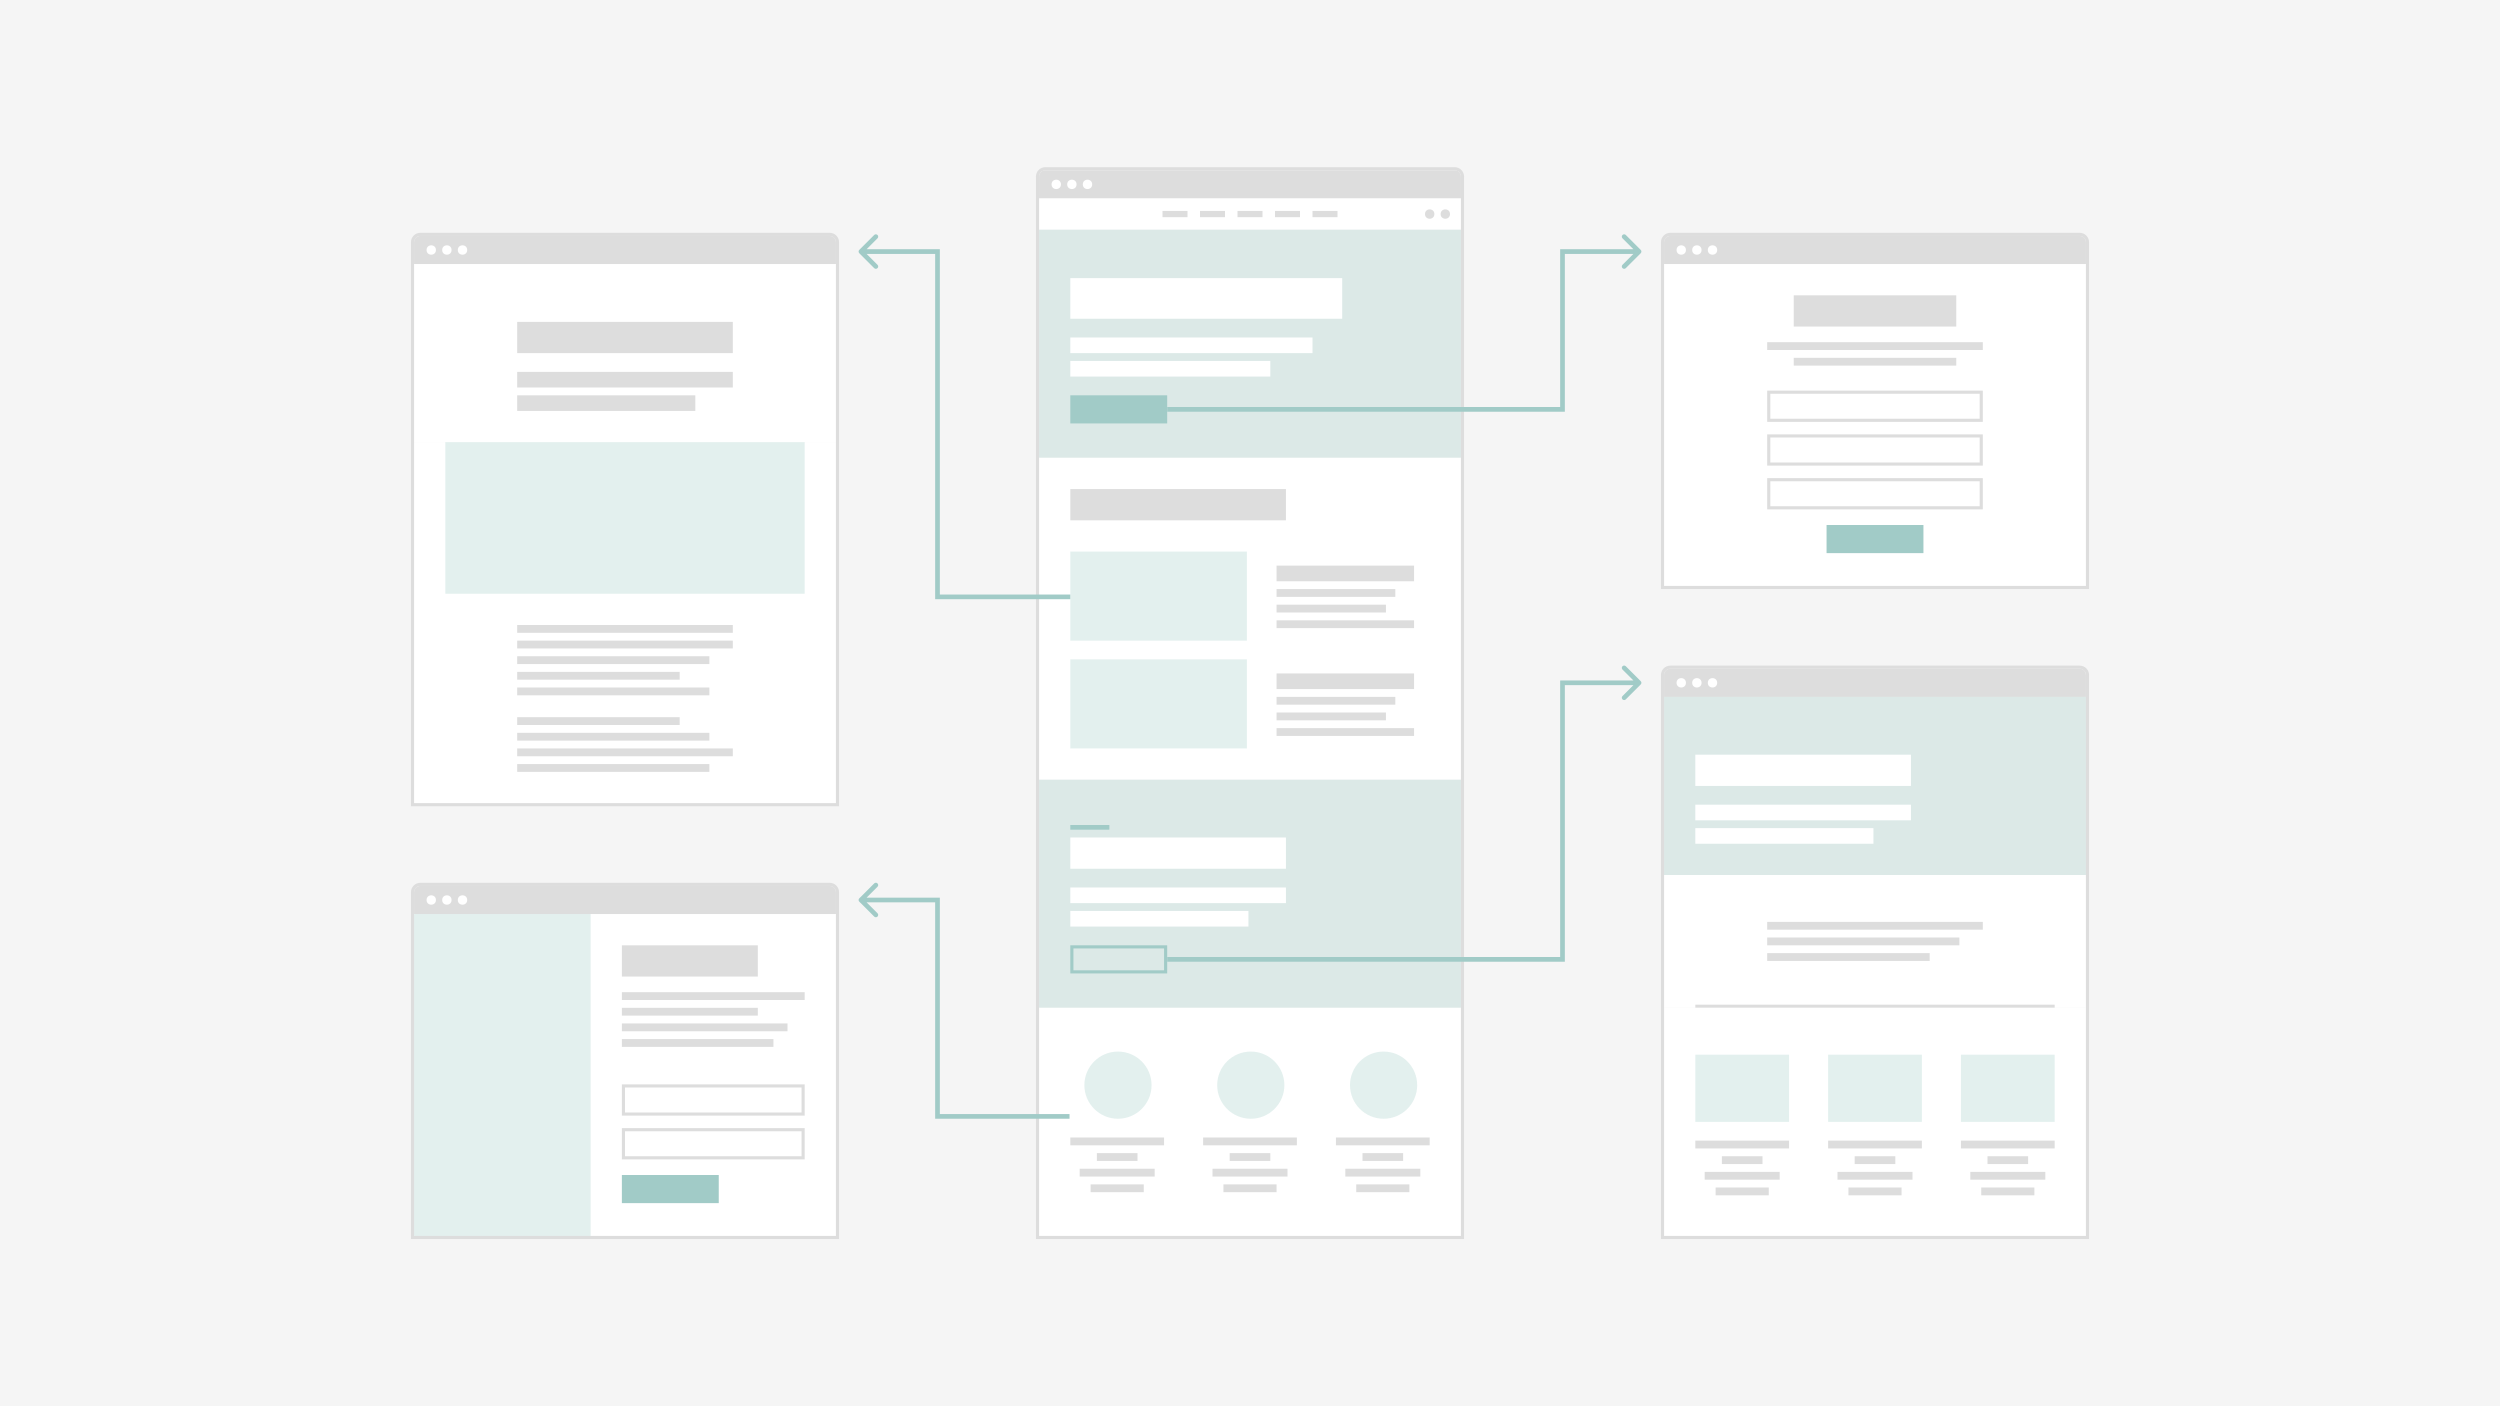 <svg width="1600" height="900" viewBox="0 0 1600 900" fill="none" xmlns="http://www.w3.org/2000/svg">
<rect width="1600" height="900" fill="#F5F5F5"/>
<path d="M665 113C665 110.791 666.791 109 669 109H931C933.209 109 935 110.791 935 113V127H665V113Z" fill="#DDDDDD"/>
<circle cx="676" cy="118" r="3" fill="white"/>
<circle cx="686" cy="118" r="3" fill="white"/>
<circle cx="696" cy="118" r="3" fill="white"/>
<rect width="270" height="20" transform="translate(665 127)" fill="white"/>
<rect x="792" y="135" width="16" height="4" fill="#DDDDDD"/>
<rect x="768" y="135" width="16" height="4" fill="#DDDDDD"/>
<rect x="744" y="135" width="16" height="4" fill="#DDDDDD"/>
<rect x="816" y="135" width="16" height="4" fill="#DDDDDD"/>
<rect x="840" y="135" width="16" height="4" fill="#DDDDDD"/>
<circle cx="915" cy="137" r="3" fill="#DDDDDD"/>
<circle cx="925" cy="137" r="3" fill="#DDDDDD"/>
<rect width="270" height="146" transform="translate(665 147)" fill="#A1CBC7" fill-opacity="0.3"/>
<rect x="685" y="178" width="174" height="26" fill="white"/>
<rect x="685" y="216" width="155" height="10" fill="white"/>
<rect x="685" y="231" width="128" height="10" fill="white"/>
<rect x="685" y="253" width="62" height="18" fill="#A1CBC7"/>
<rect width="270" height="206" transform="translate(665 293)" fill="white"/>
<rect x="817" y="362" width="88" height="10" fill="#DDDDDD"/>
<rect x="817" y="387" width="70" height="5" fill="#DDDDDD"/>
<rect x="817" y="397" width="88" height="5" fill="#DDDDDD"/>
<rect x="817" y="377" width="76" height="5" fill="#DDDDDD"/>
<rect x="685" y="353" width="113" height="57" fill="#A1CBC7" fill-opacity="0.3"/>
<rect x="817" y="431" width="88" height="10" fill="#DDDDDD"/>
<rect x="817" y="456" width="70" height="5" fill="#DDDDDD"/>
<rect x="817" y="466" width="88" height="5" fill="#DDDDDD"/>
<rect x="817" y="446" width="76" height="5" fill="#DDDDDD"/>
<rect x="685" y="422" width="113" height="57" fill="#A1CBC7" fill-opacity="0.3"/>
<rect x="685" y="313" width="138" height="20" fill="#DDDDDD"/>
<rect width="270" height="146" transform="translate(665 499)" fill="#A1CBC7" fill-opacity="0.3"/>
<rect x="685" y="536" width="138" height="20" fill="white"/>
<rect x="685" y="568" width="138" height="10" fill="white"/>
<rect x="685" y="528" width="25" height="3" fill="#A1CBC7"/>
<rect x="685" y="583" width="114" height="10" fill="white"/>
<rect x="686" y="606" width="60" height="16" stroke="#A1CBC7" stroke-width="2"/>
<rect width="270" height="146" transform="translate(665 645)" fill="white"/>
<rect x="776" y="724" width="48" height="5" fill="white"/>
<circle cx="800.5" cy="694.5" r="21.5" fill="#A1CBC7" fill-opacity="0.3"/>
<rect x="770" y="728" width="60" height="5" fill="#DDDDDD"/>
<rect x="776" y="748" width="48" height="5" fill="#DDDDDD"/>
<rect x="783" y="758" width="34" height="5" fill="#DDDDDD"/>
<rect x="787" y="738" width="26" height="5" fill="#DDDDDD"/>
<circle cx="715.5" cy="694.5" r="21.5" fill="#A1CBC7" fill-opacity="0.3"/>
<rect x="685" y="728" width="60" height="5" fill="#DDDDDD"/>
<rect x="691" y="748" width="48" height="5" fill="#DDDDDD"/>
<rect x="698" y="758" width="34" height="5" fill="#DDDDDD"/>
<rect x="702" y="738" width="26" height="5" fill="#DDDDDD"/>
<circle cx="885.5" cy="694.5" r="21.5" fill="#A1CBC7" fill-opacity="0.3"/>
<rect x="855" y="728" width="60" height="5" fill="#DDDDDD"/>
<rect x="861" y="748" width="48" height="5" fill="#DDDDDD"/>
<rect x="868" y="758" width="34" height="5" fill="#DDDDDD"/>
<rect x="872" y="738" width="26" height="5" fill="#DDDDDD"/>
<path d="M935 792H936V791V113C936 110.239 933.761 108 931 108H669C666.239 108 664 110.239 664 113V791V792H665H935Z" stroke="#DDDDDD" stroke-width="2"/>
<path d="M1000 161L1000 159.5L998.5 159.5L998.5 161L1000 161ZM1050.06 162.061C1050.65 161.475 1050.65 160.525 1050.06 159.939L1040.51 150.393C1039.93 149.808 1038.98 149.808 1038.39 150.393C1037.81 150.979 1037.81 151.929 1038.39 152.515L1046.88 161L1038.39 169.485C1037.81 170.071 1037.81 171.021 1038.39 171.607C1038.98 172.192 1039.93 172.192 1040.51 171.607L1050.06 162.061ZM1000 262L1000 263.5L1001.5 263.5L1001.5 262L1000 262ZM1000 162.5L1049 162.5L1049 159.5L1000 159.5L1000 162.5ZM998.5 161L998.5 262L1001.5 262L1001.5 161L998.5 161ZM1000 260.5L747 260.5L747 263.5L1000 263.5L1000 260.5Z" fill="#A1CBC7"/>
<path d="M1000 437L1000 435.5L998.5 435.5L998.5 437L1000 437ZM1050.06 438.061C1050.65 437.475 1050.65 436.525 1050.06 435.939L1040.51 426.393C1039.93 425.808 1038.98 425.808 1038.39 426.393C1037.81 426.979 1037.81 427.929 1038.39 428.515L1046.88 437L1038.39 445.485C1037.81 446.071 1037.81 447.021 1038.39 447.607C1038.98 448.192 1039.93 448.192 1040.51 447.607L1050.06 438.061ZM1000 614L1000 615.5L1001.5 615.5L1001.5 614L1000 614ZM1000 438.5L1049 438.5L1049 435.5L1000 435.5L1000 438.5ZM998.5 437L998.5 614L1001.5 614L1001.5 437L998.5 437ZM1000 612.5L747 612.5L747 615.5L1000 615.5L1000 612.5Z" fill="#A1CBC7"/>
<path d="M600 576L601.5 576L601.5 574.5L600 574.5L600 576ZM549.939 574.939C549.354 575.525 549.354 576.475 549.939 577.061L559.485 586.607C560.071 587.192 561.021 587.192 561.607 586.607C562.192 586.021 562.192 585.071 561.607 584.485L553.121 576L561.607 567.515C562.192 566.929 562.192 565.979 561.607 565.393C561.021 564.808 560.071 564.808 559.485 565.393L549.939 574.939ZM600 714.5L598.5 714.5L598.5 716L600 716L600 714.5ZM600 574.5L551 574.5L551 577.5L600 577.5L600 574.5ZM598.5 576L598.5 714.5L601.5 714.5L601.5 576L598.5 576ZM600 716L684.5 716L684.5 713L600 713L600 716Z" fill="#A1CBC7"/>
<path d="M600 161L601.5 161L601.5 159.5L600 159.5L600 161ZM549.939 159.939C549.354 160.525 549.354 161.475 549.939 162.061L559.485 171.607C560.071 172.192 561.021 172.192 561.607 171.607C562.192 171.021 562.192 170.071 561.607 169.485L553.121 161L561.607 152.515C562.192 151.929 562.192 150.979 561.607 150.393C561.021 149.808 560.071 149.808 559.485 150.393L549.939 159.939ZM600 382L598.5 382L598.5 383.5L600 383.5L600 382ZM600 159.5L551 159.5L551 162.5L600 162.5L600 159.5ZM598.5 161L598.5 382L601.5 382L601.5 161L598.5 161ZM600 383.5L685 383.5V380.5L600 380.5L600 383.5Z" fill="#A1CBC7"/>
<path d="M1065 432C1065 429.791 1066.79 428 1069 428H1331C1333.21 428 1335 429.791 1335 432V446H1065V432Z" fill="#DDDDDD"/>
<circle cx="1076" cy="437" r="3" fill="white"/>
<circle cx="1086" cy="437" r="3" fill="white"/>
<circle cx="1096" cy="437" r="3" fill="white"/>
<rect width="270" height="114" transform="translate(1065 446)" fill="#A1CBC7" fill-opacity="0.3"/>
<rect x="1085" y="483" width="138" height="20" fill="white"/>
<rect x="1085" y="515" width="138" height="10" fill="white"/>
<rect x="1085" y="530" width="114" height="10" fill="white"/>
<rect width="270" height="85" transform="translate(1065 560)" fill="white"/>
<rect x="1131" y="590" width="138" height="5" fill="#DDDDDD"/>
<rect x="1131" y="600" width="123" height="5" fill="#DDDDDD"/>
<rect x="1131" y="610" width="104" height="5" fill="#DDDDDD"/>
<line x1="1085" y1="644" x2="1315" y2="644" stroke="#DDDDDD" stroke-width="2"/>
<rect width="270" height="146" transform="translate(1065 645)" fill="white"/>
<rect x="1176" y="724" width="48" height="5" fill="white"/>
<rect x="1170" y="730" width="60" height="5" fill="#DDDDDD"/>
<rect x="1170" y="675" width="60" height="43" fill="#A1CBC7" fill-opacity="0.3"/>
<rect x="1176" y="750" width="48" height="5" fill="#DDDDDD"/>
<rect x="1183" y="760" width="34" height="5" fill="#DDDDDD"/>
<rect x="1187" y="740" width="26" height="5" fill="#DDDDDD"/>
<rect x="1085" y="730" width="60" height="5" fill="#DDDDDD"/>
<rect x="1091" y="750" width="48" height="5" fill="#DDDDDD"/>
<rect x="1098" y="760" width="34" height="5" fill="#DDDDDD"/>
<rect x="1102" y="740" width="26" height="5" fill="#DDDDDD"/>
<rect x="1085" y="675" width="60" height="43" fill="#A1CBC7" fill-opacity="0.3"/>
<rect x="1255" y="675" width="60" height="43" fill="#A1CBC7" fill-opacity="0.3"/>
<rect x="1255" y="730" width="60" height="5" fill="#DDDDDD"/>
<rect x="1261" y="750" width="48" height="5" fill="#DDDDDD"/>
<rect x="1268" y="760" width="34" height="5" fill="#DDDDDD"/>
<rect x="1272" y="740" width="26" height="5" fill="#DDDDDD"/>
<path d="M1335 792H1336V791V432C1336 429.239 1333.76 427 1331 427H1069C1066.24 427 1064 429.239 1064 432V791V792H1065H1335Z" stroke="#DDDDDD" stroke-width="2"/>
<path d="M265 155C265 152.791 266.791 151 269 151H531C533.209 151 535 152.791 535 155V169H265V155Z" fill="#DDDDDD"/>
<circle cx="276" cy="160" r="3" fill="white"/>
<circle cx="286" cy="160" r="3" fill="white"/>
<circle cx="296" cy="160" r="3" fill="white"/>
<rect width="270" height="114" transform="translate(265 169)" fill="white"/>
<rect x="331" y="206" width="138" height="20" fill="#DDDDDD"/>
<rect x="331" y="238" width="138" height="10" fill="#DDDDDD"/>
<rect x="331" y="253" width="114" height="10" fill="#DDDDDD"/>
<rect width="270" height="231" transform="translate(265 283)" fill="white"/>
<rect x="331" y="410" width="138" height="5" fill="#DDDDDD"/>
<rect x="331" y="400" width="138" height="5" fill="#DDDDDD"/>
<rect x="331" y="420" width="123" height="5" fill="#DDDDDD"/>
<rect x="331" y="469" width="123" height="5" fill="#DDDDDD"/>
<rect x="331" y="440" width="123" height="5" fill="#DDDDDD"/>
<rect x="331" y="489" width="123" height="5" fill="#DDDDDD"/>
<rect x="331" y="430" width="104" height="5" fill="#DDDDDD"/>
<rect x="331" y="479" width="138" height="5" fill="#DDDDDD"/>
<rect x="331" y="459" width="104" height="5" fill="#DDDDDD"/>
<rect x="285" y="283" width="230" height="97" fill="#A1CBC7" fill-opacity="0.3"/>
<path d="M535 515H536V514V155C536 152.239 533.761 150 531 150H269C266.239 150 264 152.239 264 155V514V515H265H535Z" stroke="#DDDDDD" stroke-width="2"/>
<path d="M1065 155C1065 152.791 1066.79 151 1069 151H1331C1333.21 151 1335 152.791 1335 155V169H1065V155Z" fill="#DDDDDD"/>
<circle cx="1076" cy="160" r="3" fill="white"/>
<circle cx="1086" cy="160" r="3" fill="white"/>
<circle cx="1096" cy="160" r="3" fill="white"/>
<rect width="270" height="206" transform="translate(1065 169)" fill="white"/>
<rect x="1148" y="189" width="104" height="20" fill="#DDDDDD"/>
<rect x="1131" y="219" width="138" height="5" fill="#DDDDDD"/>
<rect x="1148" y="229" width="104" height="5" fill="#DDDDDD"/>
<rect x="1132" y="251" width="136" height="18" stroke="#DDDDDD" stroke-width="2"/>
<rect x="1132" y="279" width="136" height="18" stroke="#DDDDDD" stroke-width="2"/>
<rect x="1132" y="307" width="136" height="18" stroke="#DDDDDD" stroke-width="2"/>
<rect x="1169" y="336" width="62" height="18" fill="#A1CBC7"/>
<path d="M1335 376H1336V375V155C1336 152.239 1333.76 150 1331 150H1069C1066.24 150 1064 152.239 1064 155V375V376H1065H1335Z" stroke="#DDDDDD" stroke-width="2"/>
<path d="M265 571C265 568.791 266.791 567 269 567H531C533.209 567 535 568.791 535 571V585H265V571Z" fill="#DDDDDD"/>
<circle cx="276" cy="576" r="3" fill="white"/>
<circle cx="286" cy="576" r="3" fill="white"/>
<circle cx="296" cy="576" r="3" fill="white"/>
<rect width="270" height="206" transform="translate(265 585)" fill="white"/>
<rect x="398" y="605" width="87" height="20" fill="#DDDDDD"/>
<rect x="398" y="635" width="117" height="5" fill="#DDDDDD"/>
<rect x="398" y="645" width="87" height="5" fill="#DDDDDD"/>
<rect x="398" y="665" width="97" height="5" fill="#DDDDDD"/>
<rect x="398" y="655" width="106" height="5" fill="#DDDDDD"/>
<rect x="399" y="695" width="115" height="18" stroke="#DDDDDD" stroke-width="2"/>
<rect x="399" y="723" width="115" height="18" stroke="#DDDDDD" stroke-width="2"/>
<rect x="398" y="752" width="62" height="18" fill="#A1CBC7"/>
<rect x="265" y="585" width="113" height="206" fill="#A1CBC7" fill-opacity="0.3"/>
<path d="M535 792H536V791V571C536 568.239 533.761 566 531 566H269C266.239 566 264 568.239 264 571V791V792H265H535Z" stroke="#DDDDDD" stroke-width="2"/>
</svg>
